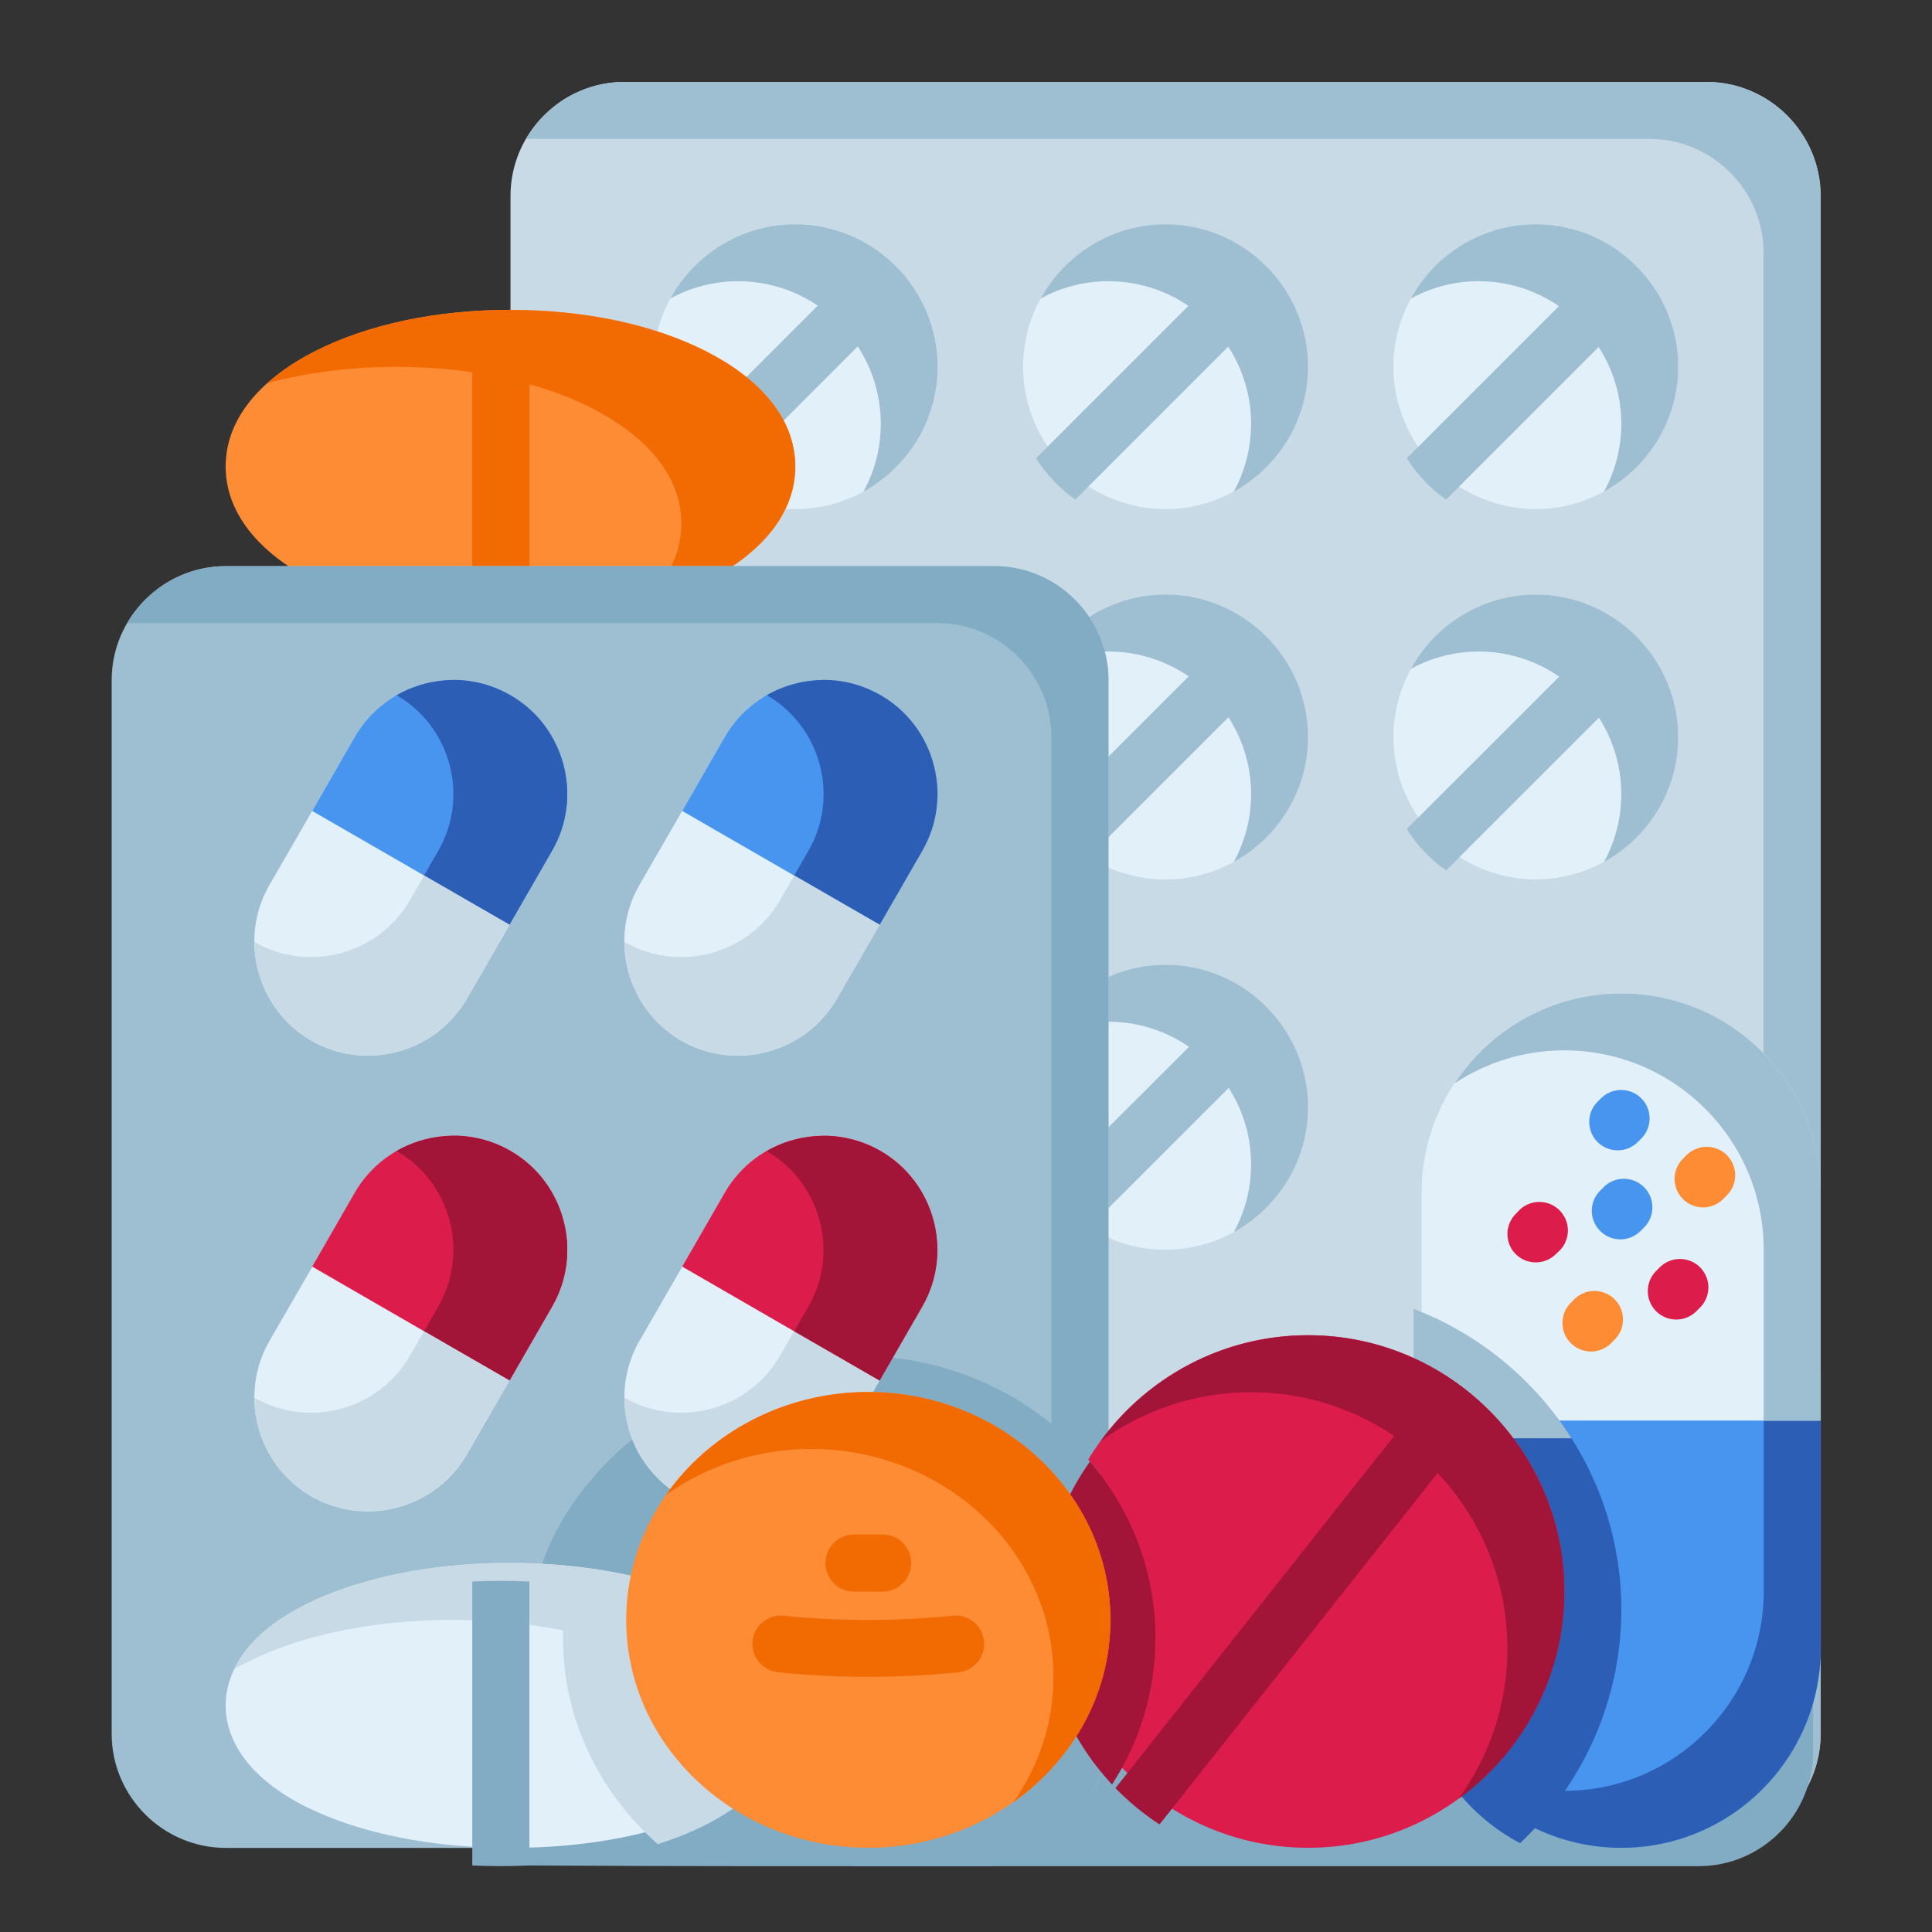 <?xml version="1.0" encoding="UTF-8" standalone="no"?>
<!-- Created with Inkscape (http://www.inkscape.org/) -->

<svg
   width="64pt"
   height="64pt"
   viewBox="0 0 22.578 22.578"
   version="1.1"
   id="svg831"
   inkscape:version="1.1.2 (0a00cf5339, 2022-02-04)"
   sodipodi:docname="25 - Pills.svg"
   inkscape:export-filename="/media/taufikramadhan/Data/Tr Design Studio/Project Design/TR Creative Design/Icon Design/Project Hiring/Icon Icons/025 - Healthcare And Medical/5 - Send/3 - Flat/25 - Pills.png"
   inkscape:export-xdpi="576"
   inkscape:export-ydpi="576"
   xmlns:inkscape="http://www.inkscape.org/namespaces/inkscape"
   xmlns:sodipodi="http://sodipodi.sourceforge.net/DTD/sodipodi-0.dtd"
   xmlns="http://www.w3.org/2000/svg"
   xmlns:svg="http://www.w3.org/2000/svg"
   xmlns:rdf="http://www.w3.org/1999/02/22-rdf-syntax-ns#"
   xmlns:cc="http://creativecommons.org/ns#"
   xmlns:dc="http://purl.org/dc/elements/1.1/">
  <rect x="0" y="0" width="22.578" height="22.578" fill="#333333" stroke="none"/>
  <defs
     id="defs825">
    <pattern
       id="EMFhbasepattern"
       patternUnits="userSpaceOnUse"
       width="6"
       height="6"
       x="0"
       y="0" />
    <pattern
       id="EMFhbasepattern-9"
       patternUnits="userSpaceOnUse"
       width="6"
       height="6"
       x="0"
       y="0" />
    <pattern
       id="EMFhbasepattern-0"
       patternUnits="userSpaceOnUse"
       width="6"
       height="6"
       x="0"
       y="0" />
    <pattern
       id="EMFhbasepattern-7"
       patternUnits="userSpaceOnUse"
       width="6"
       height="6"
       x="0"
       y="0" />
    <pattern
       id="EMFhbasepattern-2"
       patternUnits="userSpaceOnUse"
       width="6"
       height="6"
       x="0"
       y="0" />
    <pattern
       id="EMFhbasepattern-98"
       patternUnits="userSpaceOnUse"
       width="6"
       height="6"
       x="0"
       y="0" />
    <pattern
       id="EMFhbasepattern-6"
       patternUnits="userSpaceOnUse"
       width="6"
       height="6"
       x="0"
       y="0" />
    <pattern
       id="EMFhbasepattern-01"
       patternUnits="userSpaceOnUse"
       width="6"
       height="6"
       x="0"
       y="0" />
    <pattern
       id="EMFhbasepattern-07"
       patternUnits="userSpaceOnUse"
       width="6"
       height="6"
       x="0"
       y="0" />
    <pattern
       id="EMFhbasepattern-8"
       patternUnits="userSpaceOnUse"
       width="6"
       height="6"
       x="0"
       y="0" />
    <pattern
       id="EMFhbasepattern-4"
       patternUnits="userSpaceOnUse"
       width="6"
       height="6"
       x="0"
       y="0" />
    <pattern
       id="EMFhbasepattern-40"
       patternUnits="userSpaceOnUse"
       width="6"
       height="6"
       x="0"
       y="0" />
    <pattern
       id="EMFhbasepattern-08"
       patternUnits="userSpaceOnUse"
       width="6"
       height="6"
       x="0"
       y="0" />
    <pattern
       id="EMFhbasepattern-04"
       patternUnits="userSpaceOnUse"
       width="6"
       height="6"
       x="0"
       y="0" />
    <pattern
       id="EMFhbasepattern-014"
       patternUnits="userSpaceOnUse"
       width="6"
       height="6"
       x="0"
       y="0" />
    <pattern
       id="EMFhbasepattern-27"
       patternUnits="userSpaceOnUse"
       width="6"
       height="6"
       x="0"
       y="0" />
    <pattern
       id="EMFhbasepattern-09"
       patternUnits="userSpaceOnUse"
       width="6"
       height="6"
       x="0"
       y="0" />
    <pattern
       id="EMFhbasepattern-5"
       patternUnits="userSpaceOnUse"
       width="6"
       height="6"
       x="0"
       y="0" />
    <pattern
       id="EMFhbasepattern-018"
       patternUnits="userSpaceOnUse"
       width="6"
       height="6"
       x="0"
       y="0" />
  </defs>
  <sodipodi:namedview
     id="base"
     pagecolor="#ffffff"
     bordercolor="#666666"
     borderopacity="1.0"
     inkscape:pageopacity="0.0"
     inkscape:pageshadow="2"
     inkscape:zoom="4.6828782"
     inkscape:cx="27.333617"
     inkscape:cy="43.45618"
     inkscape:document-units="pt"
     inkscape:current-layer="layer1"
     showgrid="false"
     units="pt"
     inkscape:window-width="1366"
     inkscape:window-height="719"
     inkscape:window-x="0"
     inkscape:window-y="26"
     inkscape:window-maximized="1"
     inkscape:pagecheckerboard="true"
     inkscape:showpageshadow="false"
     inkscape:object-paths="true"
     inkscape:snap-intersection-paths="true"
     inkscape:snap-smooth-nodes="true"
     inkscape:snap-midpoints="true"
     showguides="true"
     inkscape:snap-bbox="true"
     inkscape:bbox-nodes="true"
     inkscape:snap-nodes="false"
     inkscape:snap-global="true"
     inkscape:snap-others="false">
    <inkscape:grid
       type="xygrid"
       id="grid1378" />
    <sodipodi:guide
       position="0.97,21.608"
       orientation="78,0"
       id="guide1380"
       inkscape:locked="false" />
    <sodipodi:guide
       position="0.97,0.97"
       orientation="0,78"
       id="guide1382"
       inkscape:locked="false" />
    <sodipodi:guide
       position="21.608,0.97"
       orientation="-78,0"
       id="guide1384"
       inkscape:locked="false" />
    <sodipodi:guide
       position="21.608,21.608"
       orientation="0,-78"
       id="guide1386"
       inkscape:locked="false" />
  </sodipodi:namedview>
  <g
     inkscape:label="Icon"
     inkscape:groupmode="layer"
     id="layer1"
     transform="translate(0,-274.422)">
    <g
       id="g313206"
       style="display:inline;stroke-width:0.795"
       transform="matrix(1.258,0,0,1.258,77.385,-192.395)">
      <path
         style="color:#000000;fill:#c8dae5;stroke-width:0.795;stroke-linecap:round;stroke-linejoin:round;stroke-miterlimit:1.5;-inkscape-stroke:none"
         d="m -55.715,371.84 c -0.581,0 -1.057,0.477 -1.057,1.059 v 14.287 c 0,0.581 0.475,1.059 1.057,1.059 h 10.055 c 0.581,0 1.059,-0.477 1.059,-1.059 v -14.287 c 0,-0.581 -0.477,-1.059 -1.059,-1.059 z"
         id="path136519" />
      <path
         id="path276324"
         style="color:#000000;fill:#9ebed1;fill-opacity:1;stroke-width:0.795;stroke-linecap:round;stroke-linejoin:round;stroke-miterlimit:1.5;-inkscape-stroke:none"
         d="m -55.715,371.84 c -0.389,0 -0.729,0.214 -0.913,0.529 h 10.438 c 0.581,0 1.059,0.477 1.059,1.058 v 14.287 c 0,0.155 -0.035,0.301 -0.095,0.434 0.367,-0.167 0.624,-0.537 0.624,-0.963 v -14.287 c 0,-0.581 -0.477,-1.058 -1.059,-1.058 z" />
      <path
         id="path263926"
         style="fill:#82abc4;fill-opacity:1;stroke:none;stroke-width:1.59;stroke-linecap:round;stroke-linejoin:round;stroke-miterlimit:1.5;stroke-opacity:1;stop-color:#000000"
         d="m -201.512,399.861 -0.719,8.998 h 29.656 c 2.197,0 4.002,-1.803 4.002,-4 v -4.998 z"
         transform="matrix(0.265,0,0,0.265,0,280.067)" />
      <path
         style="color:#000000;fill:#4895ef;stroke-width:0.795;stroke-linecap:round;stroke-linejoin:round;stroke-miterlimit:1.5;-inkscape-stroke:none"
         d="m -44.896,383.578 -3.176,0.369 a 0.265,0.265 0 0 0 -0.232,0.285 l 0.26,3.055 a 0.265,0.265 0 0 0 0.043,0.123 c 0.331,0.503 0.903,0.834 1.549,0.834 1.021,0 1.852,-0.83 1.852,-1.852 v -2.553 a 0.265,0.265 0 0 0 -0.295,-0.262 z"
         id="path136525" />
      <path
         id="path261417"
         style="color:#000000;fill:#2c5eb5;fill-opacity:1;stroke-width:0.795;stroke-linecap:round;stroke-linejoin:round;stroke-miterlimit:1.5;-inkscape-stroke:none"
         d="m -46.453,388.244 c -0.646,0 -1.216,-0.332 -1.548,-0.835 0.293,0.193 0.643,0.306 1.019,0.306 1.021,0 1.852,-0.83 1.852,-1.852 v -1.588 h 0.529 v 2.117 c 2e-6,1.021 -0.83,1.852 -1.852,1.852 z" />
      <path
         id="path212161"
         style="color:#000000;fill:#2c5eb5;fill-opacity:1;stroke-width:3.004;stroke-linecap:round;stroke-linejoin:round;stroke-miterlimit:1.5;-inkscape-stroke:none"
         d="m -178.297,392.225 -3.395,0.395 a 1,1 0 0 0 -0.877,1.078 l 0.98,11.545 a 1,1 0 0 0 0.164,0.465 c 0.646,0.982 1.535,1.791 2.582,2.344 2.181,-2.06 3.549,-4.974 3.549,-8.189 0,-2.938 -1.143,-5.624 -3.004,-7.637 z"
         transform="matrix(0.265,0,0,0.265,0,280.067)" />
      <path
         style="color:#000000;fill:#e2f0fa;stroke-width:0.795;stroke-linecap:round;stroke-linejoin:round;stroke-miterlimit:1.5;-inkscape-stroke:none"
         d="m -54.127,373.162 c -0.727,0 -1.322,0.597 -1.322,1.324 v 0.691 a 0.265,0.265 0 0 0 0.164,0.244 l 0.842,0.346 a 0.265,0.265 0 0 0 0.049,0.014 c 0.085,0.017 0.175,0.027 0.268,0.027 0.727,0 1.324,-0.595 1.324,-1.322 0,-0.728 -0.597,-1.324 -1.324,-1.324 z"
         id="path136531" />
      <path
         id="path223923"
         style="color:#000000;fill:#9ebed1;fill-opacity:1;stroke-width:0.795;stroke-linecap:round;stroke-linejoin:round;stroke-miterlimit:1.5;-inkscape-stroke:none"
         d="m -54.127,373.162 c -0.499,0 -0.935,0.28 -1.16,0.69 0.188,-0.103 0.403,-0.161 0.631,-0.161 0.727,0 1.324,0.596 1.324,1.324 0,0.228 -0.058,0.443 -0.161,0.631 0.41,-0.225 0.69,-0.662 0.69,-1.16 0,-0.728 -0.596,-1.324 -1.324,-1.324 z" />
      <path
         id="path23216"
         style="color:#000000;fill:#9ebed1;stroke-width:3.004;stroke-linecap:round;stroke-linejoin:round;stroke-miterlimit:1.5;-inkscape-stroke:none"
         d="m -201.928,352.621 -5.053,5.053 a 1,1 0 0 0 0,1.418 1,1 0 0 0 1.416,0 l 5.088,-5.094 c -0.386,-0.55 -0.881,-1.019 -1.451,-1.377 z"
         transform="matrix(0.265,0,0,0.265,0,280.067)" />
      <path
         style="color:#000000;fill:#fd8c35;stroke-width:0.795;stroke-linecap:round;stroke-linejoin:round;stroke-miterlimit:1.5;-inkscape-stroke:none"
         d="m -56.771,373.957 c -0.693,0 -1.324,0.137 -1.803,0.377 -0.479,0.24 -0.844,0.606 -0.844,1.078 0,0.472 0.365,0.839 0.844,1.078 0.479,0.24 1.109,0.377 1.803,0.377 0.693,0 1.322,-0.137 1.801,-0.377 0.479,-0.24 0.844,-0.606 0.844,-1.078 0,-0.472 -0.365,-0.839 -0.844,-1.078 -0.479,-0.24 -1.107,-0.377 -1.801,-0.377 z"
         id="path136541" />
      <path
         id="path176089"
         style="color:#000000;fill:#f26a02;fill-opacity:1;stroke-width:0.795;stroke-linecap:round;stroke-linejoin:round;stroke-miterlimit:1.5;-inkscape-stroke:none"
         d="m -56.772,373.957 c -0.693,0 -1.323,0.137 -1.802,0.377 -0.171,0.085 -0.327,0.187 -0.457,0.304 0.362,-0.098 0.769,-0.151 1.201,-0.151 0.693,0 1.322,0.137 1.801,0.377 0.479,0.24 0.844,0.607 0.844,1.078 0,0.304 -0.152,0.564 -0.388,0.775 0.219,-0.059 0.421,-0.135 0.602,-0.226 0.479,-0.24 0.844,-0.606 0.844,-1.078 0,-0.472 -0.365,-0.839 -0.844,-1.078 -0.479,-0.24 -1.108,-0.377 -1.801,-0.377 z" />
      <path
         style="color:#000000;fill:#e2f0fa;stroke-width:0.795;stroke-linecap:round;stroke-linejoin:round;stroke-miterlimit:1.5;-inkscape-stroke:none"
         d="m -50.688,380.041 c -0.414,0 -0.787,0.193 -1.029,0.492 a 0.265,0.265 0 0 0 -0.059,0.174 l 0.043,1.381 a 0.265,0.265 0 0 0 0.07,0.17 c 0.242,0.264 0.59,0.43 0.975,0.43 0.727,0 1.324,-0.595 1.324,-1.322 3e-6,-0.727 -0.597,-1.324 -1.324,-1.324 z"
         id="path136547" />
      <path
         style="color:#000000;fill:#e2f0fa;stroke-width:0.795;stroke-linecap:round;stroke-linejoin:round;stroke-miterlimit:1.5;-inkscape-stroke:none"
         d="m -50.688,376.604 c -0.414,0 -0.787,0.191 -1.029,0.49 a 0.265,0.265 0 0 0 -0.059,0.176 l 0.043,1.379 a 0.265,0.265 0 0 0 0.07,0.17 c 0.242,0.264 0.59,0.43 0.975,0.43 0.727,0 1.324,-0.595 1.324,-1.322 3e-6,-0.727 -0.597,-1.322 -1.324,-1.322 z"
         id="path136553" />
      <path
         id="path11087"
         style="color:#000000;fill:#f26a02;stroke-width:3.004;stroke-linecap:round;stroke-linejoin:round;stroke-miterlimit:1.5;-inkscape-stroke:none"
         d="m -214.57,354.861 c -0.339,0 -0.674,0.008 -1.004,0.025 v 10.947 c 0.33,0.017 0.665,0.025 1.004,0.025 0.337,0 0.67,-0.009 0.998,-0.025 v -10.947 c -0.328,-0.017 -0.661,-0.025 -0.998,-0.025 z"
         transform="matrix(0.265,0,0,0.265,0,280.067)" />
      <path
         style="color:#000000;fill:#9ebed1;stroke-width:0.795;stroke-linecap:round;stroke-linejoin:round;stroke-miterlimit:1.5;-inkscape-stroke:none"
         d="m -59.418,376.338 c -0.581,0 -1.059,0.477 -1.059,1.059 v 9.789 c 0,0.581 0.477,1.059 1.059,1.059 h 7.143 c 0.581,0 1.059,-0.477 1.059,-1.059 v -9.789 c 0,-0.581 -0.477,-1.059 -1.059,-1.059 z"
         id="path136559" />
      <path
         id="path12524"
         style="color:#000000;fill:#9ebed1;stroke-width:3.004;stroke-linecap:round;stroke-linejoin:round;stroke-miterlimit:1.5;-inkscape-stroke:none"
         d="m -188.932,365.623 -6.268,6.268 a 1,1 0 0 0 -0.102,1.291 1,1 0 0 0 0.072,0.084 c 0.014,0.015 0.027,0.03 0.041,0.045 a 1,1 0 0 0 1.406,-0.01 l 6.303,-6.303 c -0.387,-0.549 -0.882,-1.018 -1.453,-1.375 z"
         transform="matrix(0.265,0,0,0.265,0,280.067)" />
      <path
         id="path235072"
         style="color:#000000;fill:#9ebed1;fill-opacity:1;stroke-width:0.795;stroke-linecap:round;stroke-linejoin:round;stroke-miterlimit:1.5;-inkscape-stroke:none"
         d="m -50.687,376.602 c -0.499,0 -0.935,0.28 -1.16,0.69 0.188,-0.103 0.403,-0.161 0.631,-0.161 0.727,0 1.324,0.596 1.324,1.324 0,0.228 -0.058,0.443 -0.161,0.631 0.41,-0.225 0.69,-0.662 0.69,-1.16 0,-0.728 -0.596,-1.324 -1.324,-1.324 z" />
      <path
         id="path235074"
         style="color:#000000;fill:#9ebed1;fill-opacity:1;stroke-width:0.795;stroke-linecap:round;stroke-linejoin:round;stroke-miterlimit:1.5;-inkscape-stroke:none"
         d="m -50.687,380.041 c -0.499,0 -0.935,0.28 -1.16,0.69 0.188,-0.103 0.403,-0.161 0.631,-0.161 0.727,0 1.324,0.596 1.324,1.324 0,0.228 -0.058,0.443 -0.161,0.631 0.41,-0.225 0.69,-0.662 0.69,-1.16 0,-0.728 -0.596,-1.324 -1.324,-1.324 z" />
      <path
         id="path26005"
         style="color:#000000;fill:#9ebed1;stroke-width:3.004;stroke-linecap:round;stroke-linejoin:round;stroke-miterlimit:1.5;-inkscape-stroke:none"
         d="m -188.93,378.619 -6.27,6.264 a 1,1 0 0 0 -0.104,1.297 1,1 0 0 0 0.01,0.012 1,1 0 0 0 0.057,0.066 c 0.018,0.02 0.036,0.039 0.055,0.059 a 1,1 0 0 0 1.4,-0.016 l 6.303,-6.303 c -0.387,-0.55 -0.88,-1.021 -1.451,-1.379 z"
         transform="matrix(0.265,0,0,0.265,0,280.067)" />
      <path
         id="path278787"
         style="color:#000000;fill:#82abc4;fill-opacity:1;stroke-width:0.795;stroke-linecap:round;stroke-linejoin:round;stroke-miterlimit:1.5;-inkscape-stroke:none"
         d="m -59.418,376.338 c -0.389,0 -0.731,0.214 -0.915,0.529 h 7.528 c 0.581,0 1.058,0.477 1.058,1.059 v 9.789 c 0,0.155 -0.034,0.302 -0.095,0.435 0.367,-0.167 0.624,-0.537 0.624,-0.964 v -9.789 c 0,-0.581 -0.477,-1.059 -1.058,-1.059 z" />
      <path
         style="color:#000000;fill:#e2f0fa;stroke-width:0.795;stroke-linecap:round;stroke-linejoin:round;stroke-miterlimit:1.5;-inkscape-stroke:none"
         d="m -59.011,379.299 c -0.291,0.504 -0.116,1.155 0.387,1.446 0.504,0.291 1.155,0.116 1.446,-0.387 l 0.794,-1.375 c 0.291,-0.504 0.116,-1.155 -0.387,-1.446 -0.504,-0.291 -1.155,-0.116 -1.446,0.387 z"
         id="path136569" />
      <path
         style="color:#000000;fill:#e2f0fa;stroke-width:0.795;stroke-linecap:round;stroke-linejoin:round;stroke-miterlimit:1.5;-inkscape-stroke:none"
         d="m -55.574,379.299 c -0.291,0.504 -0.116,1.155 0.387,1.446 0.504,0.291 1.155,0.116 1.446,-0.387 l 0.794,-1.375 c 0.291,-0.504 0.116,-1.155 -0.387,-1.446 -0.504,-0.291 -1.155,-0.116 -1.446,0.387 z"
         id="path136575" />
      <path
         style="color:#000000;fill:#e2f0fa;stroke-width:0.795;stroke-linecap:round;stroke-linejoin:round;stroke-miterlimit:1.5;-inkscape-stroke:none"
         d="m -59.01,383.533 c -0.291,0.504 -0.118,1.154 0.386,1.445 0.504,0.291 1.155,0.116 1.446,-0.387 l 0.794,-1.375 c 0.291,-0.504 0.116,-1.155 -0.387,-1.446 -0.504,-0.291 -1.154,-0.115 -1.444,0.388 z"
         id="path136581" />
      <path
         style="color:#000000;fill:#e2f0fa;stroke-width:0.795;stroke-linecap:round;stroke-linejoin:round;stroke-miterlimit:1.5;-inkscape-stroke:none"
         d="m -47.248,376.602 c -0.727,0 -1.322,0.597 -1.322,1.324 -5e-6,0.728 0.595,1.322 1.322,1.322 0.727,0 1.324,-0.595 1.324,-1.322 -3e-6,-0.727 -0.597,-1.324 -1.324,-1.324 z"
         id="path136587" />
      <path
         style="color:#000000;fill:#e2f0fa;stroke-width:0.795;stroke-linecap:round;stroke-linejoin:round;stroke-miterlimit:1.5;-inkscape-stroke:none"
         d="m -44.602,384.275 v -2.117 c 1e-6,-1.021 -0.83,-1.852 -1.852,-1.852 -1.021,0 -1.854,0.83 -1.854,1.852 v 2.117 z"
         id="path136593"
         sodipodi:nodetypes="cssscc" />
      <path
         style="color:#000000;fill:#fd8c35;stroke-width:0.795;stroke-linecap:round;stroke-linejoin:round;stroke-miterlimit:1.5;-inkscape-stroke:none"
         d="m -46.889,383.148 -0.033,0.033 a 0.265,0.265 0 0 0 0,0.375 0.265,0.265 0 0 0 0.375,0 l 0.033,-0.033 a 0.265,0.265 0 0 0 -0.002,-0.375 0.265,0.265 0 0 0 -0.373,0 z"
         id="path16183" />
      <path
         style="color:#000000;fill:#fd8c35;stroke-width:0.795;stroke-linecap:round;stroke-linejoin:round;stroke-miterlimit:1.5;-inkscape-stroke:none"
         d="m -45.473,381.809 a 0.265,0.265 0 0 0 -0.375,0.002 l -0.033,0.033 a 0.265,0.265 0 0 0 0,0.373 0.265,0.265 0 0 0 0.375,0 l 0.033,-0.033 a 0.265,0.265 0 0 0 0,-0.375 z"
         id="path17067" />
      <path
         style="color:#000000;fill:#4895ef;stroke-width:0.795;stroke-linecap:round;stroke-linejoin:round;stroke-miterlimit:1.5;-inkscape-stroke:none"
         d="m -46.641,381.281 -0.033,0.033 a 0.265,0.265 0 0 0 0,0.373 0.265,0.265 0 0 0 0.375,0 l 0.033,-0.033 a 0.265,0.265 0 0 0 -0.002,-0.373 0.265,0.265 0 0 0 -0.373,0 z"
         id="path17069" />
      <path
         style="color:#000000;fill:#dc1c4b;stroke-width:0.795;stroke-linecap:round;stroke-linejoin:round;stroke-miterlimit:1.5;-inkscape-stroke:none"
         d="m -46.096,382.852 -0.033,0.033 a 0.265,0.265 0 0 0 0,0.375 0.265,0.265 0 0 0 0.375,-0.002 l 0.033,-0.033 a 0.265,0.265 0 0 0 0,-0.373 0.265,0.265 0 0 0 -0.375,0 z"
         id="path17071" />
      <path
         style="color:#000000;fill:#dc1c4b;stroke-width:0.795;stroke-linecap:round;stroke-linejoin:round;stroke-miterlimit:1.5;-inkscape-stroke:none"
         d="m -47.402,382.322 -0.031,0.033 a 0.265,0.265 0 0 0 0,0.375 0.265,0.265 0 0 0 0.373,-0.002 l 0.033,-0.031 a 0.265,0.265 0 0 0 0,-0.375 0.265,0.265 0 0 0 -0.375,0 z"
         id="path17576" />
      <path
         style="color:#000000;fill:#4895ef;stroke-width:0.795;stroke-linecap:round;stroke-linejoin:round;stroke-miterlimit:1.5;-inkscape-stroke:none"
         d="m -46.617,382.107 -0.033,0.033 a 0.265,0.265 0 0 0 0.002,0.375 0.265,0.265 0 0 0 0.373,0 l 0.033,-0.033 a 0.265,0.265 0 0 0 0,-0.375 0.265,0.265 0 0 0 -0.375,0 z"
         id="path17580" />
      <path
         id="path212040"
         style="fill:#9ebed1;fill-opacity:1;stroke-width:3.004;stroke-linecap:round;stroke-linejoin:round;stroke-miterlimit:1.5"
         d="m -182.576,389.322 v 4.537 h 5.537 c -1.3,-2.051 -3.242,-3.66 -5.537,-4.537 z"
         transform="matrix(0.265,0,0,0.265,0,280.067)" />
      <path
         style="color:#000000;fill:#dc1c4b;stroke-width:0.795;stroke-linecap:round;stroke-linejoin:round;stroke-miterlimit:1.5;-inkscape-stroke:none"
         d="m -49.363,383.482 c -1.312,0 -2.383,1.069 -2.383,2.381 0,1.312 1.071,2.381 2.383,2.381 1.312,0 2.381,-1.069 2.381,-2.381 0,-1.312 -1.069,-2.381 -2.381,-2.381 z"
         id="path136623" />
      <path
         id="path195252"
         style="color:#000000;fill:#82abc4;fill-opacity:1;stroke-width:3.004;stroke-linecap:round;stroke-linejoin:round;stroke-miterlimit:1.5;-inkscape-stroke:none"
         d="m -197.576,408.859 c 2.197,0 4,-1.803 4,-4 v -9.754 c -1.907,-2.515 -5.019,-4.133 -8.438,-4.133 -5.608,0 -11.559,4.352 -11.559,9.885 v 7.978 c 5.332,0.033 10.664,0.024 15.996,0.024 z"
         transform="matrix(0.265,0,0,0.265,0,280.067)"
         sodipodi:nodetypes="cscsccc" />
      <path
         id="path192940"
         style="color:#000000;fill:#a21538;fill-opacity:1;stroke-width:3.004;stroke-linecap:round;stroke-linejoin:round;stroke-miterlimit:1.5;-inkscape-stroke:none"
         d="m -193.922,394.674 c -1.041,1.467 -1.654,3.258 -1.654,5.188 0,2.369 0.925,4.526 2.43,6.135 0.96,-1.489 1.52,-3.245 1.52,-5.139 0,-2.358 -0.866,-4.501 -2.295,-6.184 z"
         transform="matrix(0.265,0,0,0.265,0,280.067)" />
      <path
         id="path18829"
         style="color:#000000;fill:#a21538;stroke-width:3.004;stroke-linecap:round;stroke-linejoin:round;stroke-miterlimit:1.5;-inkscape-stroke:none"
         d="m -181.961,392.137 -11.066,13.986 c 0.465,0.479 0.984,0.907 1.545,1.273 l 11.115,-14.047 c -0.483,-0.461 -1.018,-0.868 -1.594,-1.213 z"
         transform="matrix(0.265,0,0,0.265,0,280.067)" />
      <path
         style="color:#000000;fill:#e2f0fa;stroke-width:0.795;stroke-linecap:round;stroke-linejoin:round;stroke-miterlimit:1.5;-inkscape-stroke:none"
         d="m -47.248,373.162 c -0.727,0 -1.322,0.597 -1.322,1.324 2e-6,0.727 0.595,1.322 1.322,1.322 0.727,0 1.324,-0.595 1.324,-1.322 4e-6,-0.728 -0.597,-1.324 -1.324,-1.324 z"
         id="path136633" />
      <path
         style="color:#000000;fill:#e2f0fa;stroke-width:0.795;stroke-linecap:round;stroke-linejoin:round;stroke-miterlimit:1.5;-inkscape-stroke:none"
         d="m -50.688,373.162 c -0.727,0 -1.322,0.597 -1.322,1.324 3e-6,0.727 0.595,1.322 1.322,1.322 0.727,0 1.324,-0.595 1.324,-1.322 4e-6,-0.728 -0.597,-1.324 -1.324,-1.324 z"
         id="path136639" />
      <path
         style="color:#000000;fill:#e2f0fa;stroke-width:0.795;stroke-linecap:round;stroke-linejoin:round;stroke-miterlimit:1.5;-inkscape-stroke:none"
         d="m -54.137,381.666 c -0.262,0.07 -0.497,0.24 -0.643,0.492 l -0.793,1.375 c -0.291,0.504 -0.117,1.154 0.387,1.445 0.069,0.04 0.14,0.071 0.213,0.094 a 0.265,0.265 0 0 0 0.201,-0.018 l 1.02,-0.527 a 0.265,0.265 0 0 0 0.107,-0.102 l 0.697,-1.209 c 0.291,-0.504 0.117,-1.156 -0.387,-1.447 -0.252,-0.145 -0.541,-0.174 -0.803,-0.104 z"
         id="path136645" />
      <path
         style="color:#000000;fill:#e2f0fa;fill-opacity:1;stroke-width:0.795;stroke-linecap:round;stroke-linejoin:round;stroke-miterlimit:1.5;-inkscape-stroke:none"
         d="m -56.771,385.598 c -0.689,0 -1.316,0.122 -1.793,0.334 -0.238,0.106 -0.44,0.233 -0.594,0.395 -0.154,0.161 -0.26,0.369 -0.26,0.596 10e-7,0.227 0.106,0.432 0.26,0.594 0.154,0.161 0.355,0.291 0.594,0.396 0.477,0.212 1.104,0.332 1.793,0.332 0.843,-1.6e-4 1.626,-0.175 2.141,-0.525 a 0.265,0.265 0 0 0 0.092,-0.326 l -0.648,-1.453 a 0.265,0.265 0 0 0 -0.166,-0.145 c -0.426,-0.129 -0.915,-0.197 -1.418,-0.197 z"
         id="path136651" />
      <path
         id="path283838"
         style="color:#000000;fill:#c8dae5;fill-opacity:1;stroke-width:0.795;stroke-linecap:round;stroke-linejoin:round;stroke-miterlimit:1.5;-inkscape-stroke:none"
         d="m -56.772,385.598 c -0.689,0 -1.316,0.122 -1.793,0.334 -0.238,0.106 -0.44,0.233 -0.594,0.395 -0.073,0.077 -0.136,0.164 -0.181,0.259 0.077,-0.045 0.159,-0.086 0.245,-0.125 0.477,-0.212 1.103,-0.334 1.793,-0.334 0.503,7e-5 0.992,0.068 1.418,0.197 a 0.265,0.265 0 0 1 0.166,0.144 l 0.648,1.453 a 0.265,0.265 0 0 1 0.01,0.025 c 0.157,-0.065 0.301,-0.141 0.428,-0.227 a 0.265,0.265 0 0 0 0.091,-0.327 l -0.648,-1.453 a 0.265,0.265 0 0 0 -0.166,-0.144 c -0.426,-0.129 -0.915,-0.197 -1.418,-0.197 z" />
      <path
         id="path28598"
         style="color:#000000;fill:#82abc4;fill-opacity:1;stroke-width:3.004;stroke-linecap:round;stroke-linejoin:round;stroke-miterlimit:1.5;-inkscape-stroke:none"
         d="m -214.57,398.857 c -0.339,0 -0.673,0.008 -1.004,0.023 v 9.955 c 0.33,0.015 0.665,0.023 1.004,0.023 0.335,-7e-5 0.669,-0.009 0.998,-0.023 v -9.953 c -0.33,-0.016 -0.664,-0.025 -0.998,-0.025 z"
         transform="matrix(0.265,0,0,0.265,0,280.067)" />
      <path
         id="path12520"
         style="color:#000000;fill:#9ebed1;stroke-width:3.004;stroke-linecap:round;stroke-linejoin:round;stroke-miterlimit:1.5;-inkscape-stroke:none"
         d="m -175.93,365.619 -6.885,6.881 c 0.358,0.571 0.828,1.066 1.379,1.453 l 6.957,-6.955 c -0.387,-0.55 -0.881,-1.021 -1.451,-1.379 z"
         transform="matrix(0.265,0,0,0.265,0,280.067)" />
      <path
         id="path23208"
         style="color:#000000;fill:#9ebed1;stroke-width:3.004;stroke-linecap:round;stroke-linejoin:round;stroke-miterlimit:1.5;-inkscape-stroke:none"
         d="m -175.928,352.621 -6.885,6.883 c 0.357,0.57 0.827,1.063 1.377,1.449 l 6.955,-6.955 c -0.386,-0.549 -0.878,-1.019 -1.447,-1.377 z"
         transform="matrix(0.265,0,0,0.265,0,280.067)" />
      <path
         id="path23212"
         style="color:#000000;fill:#9ebed1;stroke-width:3.004;stroke-linecap:round;stroke-linejoin:round;stroke-miterlimit:1.5;-inkscape-stroke:none"
         d="m -188.928,352.621 -6.883,6.883 c 0.358,0.57 0.827,1.063 1.377,1.449 l 6.955,-6.955 c -0.386,-0.549 -0.88,-1.019 -1.449,-1.377 z"
         transform="matrix(0.265,0,0,0.265,0,280.067)" />
      <path
         style="color:#000000;fill:#4895ef;stroke-width:0.795;stroke-linecap:round;stroke-linejoin:round;stroke-miterlimit:1.5;-inkscape-stroke:none"
         d="m -56.781,379.67 0.396,-0.688 c 0.291,-0.504 0.117,-1.154 -0.387,-1.445 -0.252,-0.145 -0.541,-0.176 -0.803,-0.105 l 3e-6,4e-5 c -0.262,0.07 -0.497,0.24 -0.643,0.492 l -0.396,0.688 z"
         id="path136681"
         sodipodi:nodetypes="ccsccccc" />
      <path
         style="color:#000000;fill:#4895ef;stroke-width:0.795;stroke-linecap:round;stroke-linejoin:round;stroke-miterlimit:1.5;-inkscape-stroke:none"
         d="m -53.344,379.67 0.396,-0.688 c 0.291,-0.504 0.117,-1.154 -0.387,-1.445 -0.252,-0.145 -0.541,-0.176 -0.803,-0.105 l 3e-6,4e-5 c -0.262,0.07 -0.497,0.24 -0.643,0.492 l -0.396,0.688 z"
         id="path136687"
         sodipodi:nodetypes="ccsccccc" />
      <path
         style="color:#000000;fill:#dc1c4b;stroke-width:0.795;stroke-linecap:round;stroke-linejoin:round;stroke-miterlimit:1.5;-inkscape-stroke:none"
         d="m -56.781,383.904 0.396,-0.688 c 0.291,-0.504 0.117,-1.156 -0.387,-1.447 -0.252,-0.145 -0.541,-0.174 -0.803,-0.104 h 3e-6 c -0.262,0.07 -0.497,0.24 -0.643,0.492 l -0.396,0.688 z"
         id="path136693"
         sodipodi:nodetypes="ccsssccc" />
      <path
         style="color:#000000;fill:#dc1c4b;stroke-width:0.795;stroke-linecap:round;stroke-linejoin:round;stroke-miterlimit:1.5;-inkscape-stroke:none"
         d="m -53.344,383.904 0.396,-0.688 c 0.291,-0.504 0.117,-1.156 -0.387,-1.447 -0.252,-0.145 -0.541,-0.174 -0.803,-0.104 h 3e-6 c -0.262,0.07 -0.497,0.24 -0.643,0.492 l -0.396,0.688 z"
         id="path136699"
         sodipodi:nodetypes="ccsssccc" />
      <path
         id="path174057"
         style="color:#000000;fill:#c8dae5;fill-opacity:1;stroke-width:0.795;stroke-linecap:round;stroke-linejoin:round;stroke-miterlimit:1.5;-inkscape-stroke:none"
         d="m -55.584,384.572 c -0.041,-0.075 -0.073,-0.154 -0.094,-0.236 -0.024,-0.089 -0.036,-0.181 -0.036,-0.274 0.504,0.291 1.154,0.116 1.445,-0.388 l 0.132,-0.229 0.794,0.458 -0.397,0.687 c -0.291,0.504 -0.941,0.678 -1.445,0.388 -0.173,-0.1 -0.308,-0.242 -0.398,-0.406 z" />
      <path
         id="path189384"
         style="color:#000000;fill:#c8dae5;fill-opacity:1;stroke-width:3.004;stroke-linecap:round;stroke-linejoin:round;stroke-miterlimit:1.5;-inkscape-stroke:none"
         d="m -212.207,398.992 c -0.121,0.603 -0.186,1.226 -0.186,1.865 0,2.879 1.295,5.438 3.324,7.23 0.979,-0.311 1.857,-0.714 2.59,-1.213 a 1,1 0 0 0 0.346,-1.234 l -2.449,-5.492 a 1,1 0 0 0 -0.629,-0.545 c -0.931,-0.283 -1.942,-0.489 -2.996,-0.611 z"
         transform="matrix(0.265,0,0,0.265,0,280.067)" />
      <path
         style="color:#000000;fill:#fd8c35;stroke-width:0.795;stroke-linecap:round;stroke-linejoin:round;stroke-miterlimit:1.5;-inkscape-stroke:none"
         d="m -53.449,384.01 c -1.229,0 -2.248,0.941 -2.248,2.117 0,1.176 1.019,2.117 2.248,2.117 1.229,0 2.25,-0.941 2.25,-2.117 0,-1.176 -1.021,-2.117 -2.25,-2.117 z"
         id="path136705" />
      <path
         style="color:#000000;fill:#f26a02;stroke-width:0.795;stroke-linecap:round;stroke-linejoin:round;stroke-miterlimit:1.5;-inkscape-stroke:none"
         d="m -54.234,386.088 a 0.265,0.265 0 0 0 -0.289,0.236 0.265,0.265 0 0 0 0.236,0.289 c 0.25,0.026 0.53,0.043 0.838,0.043 0.307,0 0.59,-0.017 0.84,-0.043 a 0.265,0.265 0 0 0 0.236,-0.289 0.265,0.265 0 0 0 -0.289,-0.236 c -0.234,0.024 -0.499,0.039 -0.787,0.039 -0.288,0 -0.552,-0.015 -0.785,-0.039 z"
         id="path19549" />
      <path
         style="color:#000000;fill:#f26a02;stroke-width:0.795;stroke-linecap:round;stroke-linejoin:round;stroke-miterlimit:1.5;-inkscape-stroke:none"
         d="m -53.58,385.334 a 0.265,0.265 0 0 0 -0.266,0.264 0.265,0.265 0 0 0 0.266,0.266 h 0.264 a 0.265,0.265 0 0 0 0.266,-0.266 0.265,0.265 0 0 0 -0.266,-0.264 z"
         id="path20623" />
      <path
         id="path144925"
         style="color:#000000;fill:#2c5eb5;fill-opacity:1;stroke-width:0.795;stroke-linecap:round;stroke-linejoin:round;stroke-miterlimit:1.5;-inkscape-stroke:none"
         d="m -57.323,377.396 c -0.085,0.002 -0.17,0.014 -0.252,0.036 -0.089,0.024 -0.175,0.059 -0.255,0.105 0.504,0.291 0.677,0.942 0.387,1.445 l -0.132,0.229 0.794,0.458 0.396,-0.687 c 0.291,-0.504 0.117,-1.155 -0.387,-1.445 -0.173,-0.1 -0.363,-0.146 -0.551,-0.142 z" />
      <path
         id="path147731"
         style="color:#000000;fill:#c8dae5;fill-opacity:1;stroke-width:0.795;stroke-linecap:round;stroke-linejoin:round;stroke-miterlimit:1.5;-inkscape-stroke:none"
         d="m -59.021,380.339 c -0.041,-0.075 -0.073,-0.154 -0.094,-0.236 -0.024,-0.089 -0.036,-0.181 -0.036,-0.274 0.504,0.291 1.154,0.116 1.445,-0.388 l 0.132,-0.229 0.794,0.458 -0.397,0.687 c -0.291,0.504 -0.941,0.678 -1.445,0.388 -0.173,-0.1 -0.308,-0.242 -0.398,-0.406 z" />
      <path
         id="path168468"
         style="color:#000000;fill:#2c5eb5;fill-opacity:1;stroke-width:0.795;stroke-linecap:round;stroke-linejoin:round;stroke-miterlimit:1.5;-inkscape-stroke:none"
         d="m -53.884,377.396 c -0.085,0.002 -0.17,0.014 -0.252,0.036 -0.089,0.024 -0.175,0.059 -0.255,0.105 0.504,0.291 0.677,0.942 0.387,1.445 l -0.132,0.229 0.794,0.458 0.396,-0.687 c 0.291,-0.504 0.117,-1.155 -0.387,-1.445 -0.173,-0.1 -0.363,-0.146 -0.551,-0.142 z" />
      <path
         id="path168470"
         style="color:#000000;fill:#c8dae5;fill-opacity:1;stroke-width:0.795;stroke-linecap:round;stroke-linejoin:round;stroke-miterlimit:1.5;-inkscape-stroke:none"
         d="m -55.583,380.339 c -0.041,-0.075 -0.073,-0.154 -0.094,-0.236 -0.024,-0.089 -0.036,-0.181 -0.036,-0.274 0.504,0.291 1.154,0.116 1.445,-0.388 l 0.132,-0.229 0.794,0.458 -0.397,0.687 c -0.291,0.504 -0.941,0.678 -1.445,0.388 -0.173,-0.1 -0.308,-0.242 -0.398,-0.406 z" />
      <path
         id="path168472"
         style="color:#000000;fill:#a21538;fill-opacity:1;stroke-width:0.795;stroke-linecap:round;stroke-linejoin:round;stroke-miterlimit:1.5;-inkscape-stroke:none"
         d="m -57.323,381.63 c -0.085,0.002 -0.17,0.014 -0.252,0.036 -0.089,0.024 -0.175,0.059 -0.255,0.105 0.504,0.291 0.677,0.942 0.387,1.445 l -0.132,0.229 0.794,0.458 0.396,-0.687 c 0.291,-0.504 0.117,-1.155 -0.387,-1.445 -0.173,-0.1 -0.363,-0.146 -0.551,-0.142 z" />
      <path
         id="path168474"
         style="color:#000000;fill:#c8dae5;fill-opacity:1;stroke-width:0.795;stroke-linecap:round;stroke-linejoin:round;stroke-miterlimit:1.5;-inkscape-stroke:none"
         d="m -59.022,384.572 c -0.041,-0.075 -0.073,-0.154 -0.094,-0.236 -0.024,-0.089 -0.036,-0.181 -0.036,-0.274 0.504,0.291 1.154,0.116 1.445,-0.388 l 0.132,-0.229 0.794,0.458 -0.397,0.687 c -0.291,0.504 -0.941,0.678 -1.445,0.388 -0.173,-0.1 -0.308,-0.242 -0.398,-0.406 z" />
      <path
         id="path174055"
         style="color:#000000;fill:#a21538;fill-opacity:1;stroke-width:0.795;stroke-linecap:round;stroke-linejoin:round;stroke-miterlimit:1.5;-inkscape-stroke:none"
         d="m -53.885,381.631 c -0.085,0.002 -0.17,0.014 -0.252,0.036 -0.089,0.024 -0.175,0.059 -0.255,0.105 0.504,0.291 0.677,0.942 0.387,1.445 l -0.132,0.229 0.794,0.458 0.396,-0.687 c 0.291,-0.504 0.117,-1.155 -0.387,-1.445 -0.173,-0.1 -0.363,-0.146 -0.551,-0.142 z" />
      <path
         id="path235066"
         style="color:#000000;fill:#9ebed1;fill-opacity:1;stroke-width:0.795;stroke-linecap:round;stroke-linejoin:round;stroke-miterlimit:1.5;-inkscape-stroke:none"
         d="m -50.687,373.162 c -0.499,0 -0.935,0.28 -1.16,0.69 0.188,-0.103 0.403,-0.161 0.631,-0.161 0.727,0 1.324,0.596 1.324,1.324 0,0.228 -0.058,0.443 -0.161,0.631 0.41,-0.225 0.69,-0.662 0.69,-1.16 0,-0.728 -0.596,-1.324 -1.324,-1.324 z" />
      <path
         id="path235068"
         style="color:#000000;fill:#9ebed1;fill-opacity:1;stroke-width:0.795;stroke-linecap:round;stroke-linejoin:round;stroke-miterlimit:1.5;-inkscape-stroke:none"
         d="m -47.248,373.162 c -0.499,0 -0.935,0.28 -1.16,0.69 0.188,-0.103 0.403,-0.161 0.631,-0.161 0.727,0 1.324,0.596 1.324,1.324 0,0.228 -0.058,0.443 -0.161,0.631 0.41,-0.225 0.69,-0.662 0.69,-1.16 0,-0.728 -0.596,-1.324 -1.324,-1.324 z" />
      <path
         id="path235070"
         style="color:#000000;fill:#9ebed1;fill-opacity:1;stroke-width:0.795;stroke-linecap:round;stroke-linejoin:round;stroke-miterlimit:1.5;-inkscape-stroke:none"
         d="m -47.248,376.602 c -0.499,0 -0.935,0.28 -1.16,0.69 0.188,-0.103 0.403,-0.161 0.631,-0.161 0.727,0 1.324,0.596 1.324,1.324 0,0.228 -0.058,0.443 -0.161,0.631 0.41,-0.225 0.69,-0.662 0.69,-1.16 0,-0.728 -0.596,-1.324 -1.324,-1.324 z" />
      <path
         id="path256689"
         style="color:#000000;fill:#9ebed1;fill-opacity:1;stroke-width:0.795;stroke-linecap:round;stroke-linejoin:round;stroke-miterlimit:1.5;-inkscape-stroke:none"
         d="m -46.453,380.307 c -0.646,0 -1.216,0.332 -1.548,0.835 0.293,-0.193 0.643,-0.306 1.019,-0.306 1.021,0 1.852,0.83 1.852,1.852 v 1.588 h 0.529 v -2.117 c 2e-6,-1.021 -0.83,-1.852 -1.852,-1.852 z" />
      <path
         id="path286068"
         style="color:#000000;fill:#f26a02;fill-opacity:1;stroke-width:0.795;stroke-linecap:round;stroke-linejoin:round;stroke-miterlimit:1.5;-inkscape-stroke:none"
         d="m -53.449,384.01 c -0.779,0 -1.473,0.378 -1.877,0.954 0.377,-0.267 0.845,-0.425 1.348,-0.425 1.229,0 2.25,0.941 2.25,2.117 0,0.431 -0.137,0.83 -0.371,1.163 0.544,-0.385 0.9,-0.998 0.9,-1.692 0,-1.176 -1.021,-2.117 -2.25,-2.117 z" />
      <path
         id="path289546"
         style="color:#000000;fill:#a21538;fill-opacity:1;stroke-width:0.795;stroke-linecap:round;stroke-linejoin:round;stroke-miterlimit:1.5;-inkscape-stroke:none"
         d="m -49.363,383.483 c -0.791,0 -1.494,0.388 -1.928,0.984 0.393,-0.286 0.877,-0.455 1.399,-0.455 1.312,0 2.381,1.069 2.381,2.381 0,0.521 -0.169,1.004 -0.455,1.397 0.596,-0.433 0.984,-1.135 0.984,-1.926 0,-1.312 -1.069,-2.381 -2.381,-2.381 z" />
    </g>
  </g>
</svg>
